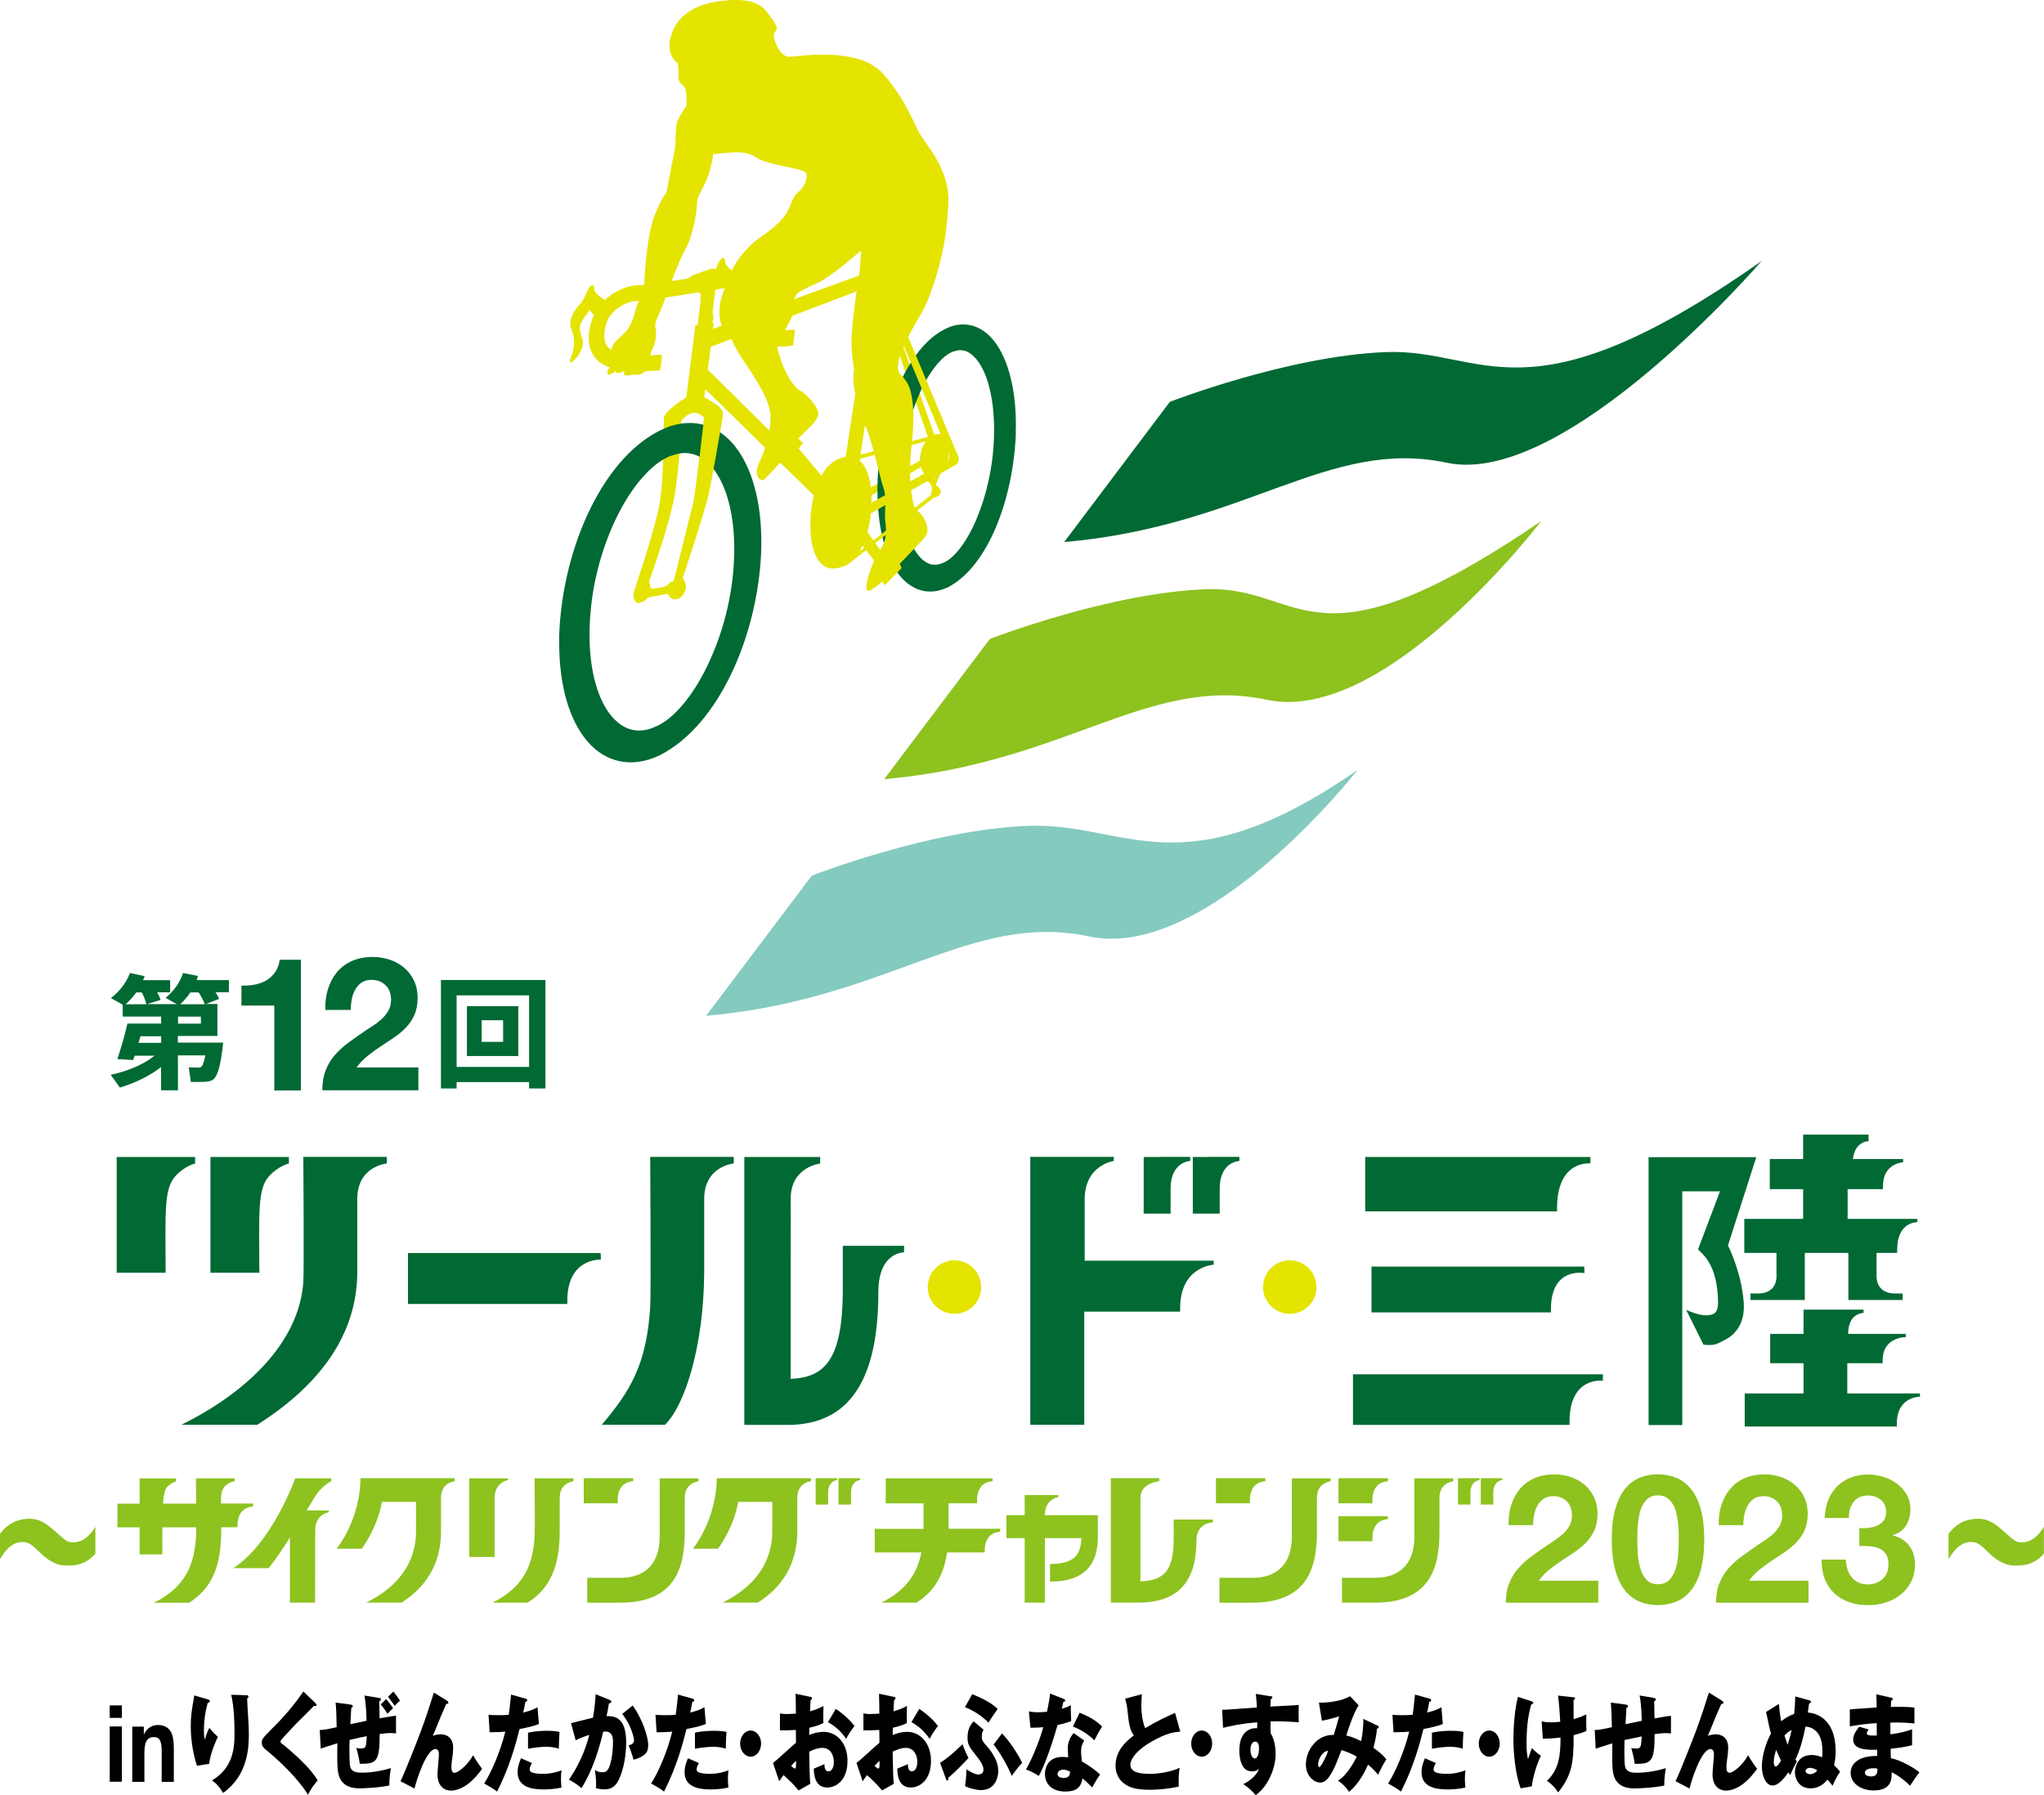 <?xml version="1.0" encoding="UTF-8"?><svg id="_レイヤー_2" xmlns="http://www.w3.org/2000/svg" viewBox="0 0 243.88 214.23"><defs><style>.cls-1{fill:#e5e300;}.cls-2{fill:#84cabf;}.cls-3{fill:#006934;}.cls-4{fill:#8dc21f;}</style></defs><g id="_レイヤー_1-2"><path class="cls-3" d="m126.98,64.68l12.6-16.72s14.08-5.49,25.79-5.94c11.73-.45,16.64,8.95,44.82-10.87,0,0-23.36,27.09-37.54,24.08-14.17-3.01-23.93,7.57-45.68,9.46Z"/><path class="cls-4" d="m105.5,92.99l12.6-16.73s14.08-5.49,25.79-5.94c11.74-.45,12.37,10.7,40-8.13,0,0-18.53,24.34-32.7,21.33-14.18-3.01-23.94,7.57-45.69,9.47Z"/><path class="cls-2" d="m84.25,121.23l12.61-16.73s14.08-5.49,25.79-5.94c11.74-.46,18.28,7.94,39.34-6.68,0,0-17.88,22.89-32.05,19.88-14.17-3.01-23.94,7.57-45.68,9.47Z"/><path class="cls-1" d="m81.64,34.16c.04-.54.56-1.15,1.15-1.36l1.91-.68c.59-.21,1.03.13.99.75l-.05.84c-.04.62-.55,1.24-1.12,1.38-.58.14-1.05.07-1.05-.15s-.43-.26-.95-.1c-.52.16-.91-.14-.87-.67Z"/><polygon class="cls-1" points="112.34 54.34 106.06 36.5 105.49 37.09 111.39 54.1 100.8 59.84 100.53 61.1 112.34 54.34"/><path class="cls-3" d="m121.19,51.66c0-.31.02-.63.02-.94,0-3.71-.68-6.83-1.92-9.01-.99-1.75-2.5-2.99-4.37-2.99-.46,0-.93.07-1.42.23-2.57.92-4.64,3.49-6.17,6.84-1.47,3.24-2.41,7.26-2.61,11.36h0s-.01.43-.01.43c0,.04,0,.08,0,.13l-.03.78h.02s0,.07,0,.1c0,4.01.78,7.31,2.21,9.49.98,1.51,2.4,2.52,4.07,2.52.68,0,1.39-.17,2.1-.5,4.82-2.49,7.83-10.56,8.13-18.43m-13.71,6.3c0-.19,0-.38,0-.58v-.29s.01-.01.01-.02v-.33c.16-3.69,1.04-7.2,2.25-9.89,1.23-2.77,2.87-4.62,4.1-4.94.27-.09.5-.13.72-.13.83,0,1.67.53,2.45,1.85.94,1.6,1.58,4.29,1.58,7.59h0v.05c0,.27,0,.53-.01.8-.09,3.58-.92,7.1-2.08,9.85-1.15,2.76-2.7,4.72-3.95,5.22-.38.18-.72.25-1.03.25-.77,0-1.54-.44-2.28-1.57-1.03-1.56-1.75-4.36-1.75-7.87h0Z"/><path class="cls-1" d="m102.8,61.9l11.22-6.42c.32-.19.47-.62.33-.96l-6.46-15.42c-.14-.34-.42-.5-.62-.33-.19.16-.24.58-.09.92l6.03,14.45c.14.35,0,.78-.33.96l-9.86,5.42"/><polygon class="cls-1" points="100.18 59.7 84.32 43.98 83.54 45.84 99.11 61.1 100.18 59.7"/><polygon class="cls-1" points="103.06 34.45 103.18 32.63 84.35 39.51 84.23 41.61 103.06 34.45"/><path class="cls-1" d="m77.07,44.3h0c-1.08,0-2.25-.09-3.48-.27-2.11-.28-3.36-1.68-3.34-3.74,0-.77.17-1.61.49-2.43.86-2.12,2.9-3.32,4.39-3.69.34-.08.66-.12.95-.12.72,0,4.8-.59,10.93-1.58.16-.03.24-.03.24-.03h.43l-.13,1.83h-.37l-.3.05c-4.43.73-9.94,1.61-11.04,1.62-.14,0-.32.02-.53.07-1.06.25-2.46,1.21-2.86,2.32-.23.58-.35,1.17-.35,1.69.02,1.27.62,1.9,1.99,2.12,1.17.17,2.27.26,3.27.26.6,0,.97-.03,1.11-.05h.49s0,.39,0,.39l-.19,1.44-.31.04c-.09.01-.57.07-1.41.07Z"/><polygon class="cls-1" points="85.48 33.54 83.88 33.51 83.25 38.78 82.97 38.81 81.78 48.26 83.98 47.85 85.16 38.53 84.86 38.55 85.48 33.54"/><polygon class="cls-1" points="111.95 51.81 100.98 54.71 100.93 55.2 111.91 52.27 111.95 51.81"/><path class="cls-1" d="m111.71,59.16l-10.83,8.41v-.45s10.44-8.22,10.44-8.22l-.04-.99v-.11s1.69-3.95,1.69-3.95l.22.26-1.54,3.74.04,1.1v.23Zm3.3-2.86h0s0,0,0,0h0Z"/><path class="cls-1" d="m111.69,51.83c.73-.2,1.54.26,1.54,1.89s-.82,2.85-1.74,3.34c-.93.5-1.75-1.08-1.73-2.22.02-1.13.62-2.65,1.93-3.02"/><path class="cls-1" d="m112.59,55.08s-1.01,1.53-1.01,1.61-.15.84.07,1.14c.22.3.82.59.52,1.11-.3.52-1.26.67-1.05-.09.2-.77-.07-.98-.12-1.11-.05-.12-.97-.75-.97-.75l1.85-2.98.71,1.06Z"/><path class="cls-1" d="m69.53,35.97s-2.04,1.76-1.33,3.4c.72,1.65-.11,3.32-.11,3.32,0,0-.28.9.25.45.53-.45,1.45-1.61,1.15-2.71-.31-1.1-.73-1.35.64-3.1.69-.89-.59-1.35-.59-1.35"/><path class="cls-1" d="m69.42,36.03s.6-1.05.67-1.32c.07-.27.73-1.28.83-.17.05.64,1.44,1.36,1.44,1.36l-1.09,2.11-1.85-1.97Z"/><path class="cls-1" d="m91.62,32.74c-.14,0-.33.02-.55.08-1.09.26-2.53,1.25-2.95,2.39-.23.6-.36,1.21-.36,1.74.02,1.31.64,1.96,2.05,2.18,1.2.18,2.33.27,3.36.27.61,0,1-.03,1.14-.05h.51s0,.41,0,.41l-.2,1.49-.31.04c-.09.01-.58.07-1.45.07h0c-1.11,0-2.32-.09-3.59-.27-2.18-.29-3.46-1.73-3.44-3.85,0-.79.18-1.66.51-2.51.88-2.19,2.99-3.41,4.53-3.8.35-.09.68-.13.98-.13l-.24,1.95Z"/><path class="cls-1" d="m85.11,32.77s-2.1,1.81-1.37,3.5c.74,1.7-.12,3.42-.12,3.42,0,0-.29.92.25.46.55-.46,1.5-1.66,1.18-2.8-.32-1.13-.75-1.39.66-3.19.71-.91-.61-1.39-.61-1.39"/><path class="cls-1" d="m84.99,32.84s.62-1.08.69-1.36c.07-.27.75-1.32.85-.18.06.66,1.48,1.4,1.48,1.4l-1.12,2.17-1.9-2.03Z"/><path class="cls-1" d="m76.2,71.96c.71-.09,1.16-.67,1.16-.67l2.34-.43s.31.79,1,.63c.68-.15,1.06-.83,1.12-1.37.06-.55-.38-1.14-.38-1.14,0,0,2.36-7.1,2.99-9.54.22-.86,1.84-10.16,1.84-10.16-.15-.6-.71-.93-.71-.93,0,0-2.26-1.6-2.94-1.32-.69.28-3.4,2-3.41,2.92-.02,1.3.01,7.16-.52,10.23-.54,3.07-3.11,10.6-3.11,10.6,0,0-.07,1.27.64,1.18m1.22-2.55s2.33-6.42,3-10.03c.68-3.61.84-9.15.84-9.15,0,0,.65-.85,1.4-.95s1.34.56,1.34.56l-1.24,10.48-2.38,9.01s-.51.11-.7.45c-.19.34-2.02.49-2.02.49l-.24-.87Z"/><path class="cls-1" d="m102.46,55.7s1.41-9.42,1.41-9.42l-1.35-2.42-1.94,12.81,1.87-.96Z"/><path class="cls-1" d="m96.71,62.22c-.16,3.25.9,6.57,3.85,5.39,2.87-1.16,3.46-6.06,3.41-7.48.16-3.25-.9-6.57-3.85-5.39-2.87,1.16-3.46,6.06-3.41,7.48Z"/><path class="cls-3" d="m90.81,66.11c.02-.47.03-.93.03-1.39,0-4.58-.98-8.38-2.77-10.96-1.37-1.98-3.38-3.28-5.78-3.28-.75,0-1.54.13-2.35.39-7.21,2.58-12.47,13.18-13.17,23.92h0s-.02.4-.02.4h0s-.05.95-.05.95h.02c0,.2,0,.4,0,.6,0,5.06,1.18,9.13,3.31,11.67,1.34,1.6,3.15,2.57,5.21,2.57h.01c1.14,0,2.35-.29,3.58-.9,6.92-3.59,11.5-14.09,11.98-23.98m-20.47,9.65c0-.44,0-.89.03-1.34l.02-.35c.25-4.75,1.63-9.35,3.49-12.93,1.9-3.67,4.36-6.22,6.43-6.81.51-.17.97-.25,1.41-.25,1.32,0,2.53.68,3.6,2.16,1.37,1.91,2.29,5.17,2.29,9.26v.04c0,.4,0,.81-.03,1.22-.17,4.51-1.41,9.05-3.17,12.68-1.74,3.64-4.04,6.35-6.1,7.25-.74.35-1.42.51-2.06.51-1.18,0-2.27-.54-3.29-1.73-1.55-1.84-2.63-5.26-2.62-9.69v-.02Z"/><path class="cls-1" d="m79.7,70.87s.31.79,1,.64c.68-.15,1.06-.83,1.12-1.38.06-.55-.37-1.14-.37-1.14,0,0,2.61-7.84,3.12-10.1.43-1.88,1.66-9.12,1.66-9.12,0-.26.06-1.04-.71-.93l-1.51,1.01s-1,9.13-1.38,10.52c-.38,1.39-2.23,8.97-2.23,8.97,0,0-.62.58-.81.92l.12.61Z"/><polygon class="cls-1" points="101.26 60.65 95.12 53.31 94.07 53.81 99.94 61.58 101.26 60.65"/><polygon class="cls-1" points="99.86 61.18 105.72 68.74 106.62 67.89 101.21 60.3 99.86 61.18"/><path class="cls-1" d="m97.67,9.33s-.43,4.38-.4,6.2c.02,1.34.82,4.92.82,4.92l-.02.05-.04.03s-.57.43-1.73,2.49c-1.15,2.04-2.04,6.51-2.26,7.91-.25,1.48-.87,1.52-1.55,3.2-.7,1.76-1.3,2.17-2.22,2.8-.93.66-.85.65-1.26,1.54-.08.18-.11.31-.12.4-.05.26.17.28.13.73,0,.05-.02.11-.03.17-.09.38-.31.55-.44.65-.12.1-.18.12-.24.49-.02.26.06.25.25.25.25-.04.58-.23.58-.23l.15-.08.03.14c.01.12.28.15.53.11.16-.02.29-.06.29-.06l.23-.07-.11.22c-.02.05-.03.09-.04.12-.02.13.12.22.39.24.25.02.55-.01.66-.03.03,0,.05,0,.05,0h.03s.03,0,.03,0c0,0,.35.14.77.08.19-.03.37-.1.55-.22.56-.38.57-1.46,1.34-2.69.38-.6.54-1.16.6-1.61.05-.4.03-.72.01-.91,0-.04,0-.08,0-.12.08-.55.75-1.42,1.38-2.62.67-1.28,2.15-4.26,3.37-5.93,1.17-1.59,1.96-4.46,2.03-5.02.08-.62.83-1.44,1.42-3.06.63-1.73.81-7.76.81-7.76"/><path class="cls-1" d="m92.32,4.22c0-.36.33-.61.33-.61.22-.47-.55-1.37-1.11-2.14-1-1.36-2.8-1.64-5.24-1.39-2.5.25-5.16,1.22-6.11,3.82-.23.6-.31,1.12-.31,1.56,0,1.46.94,2.03.93,2.05l.03.02v.03s.11.27.11,1.05c0,.13,0,.27,0,.43,0,.03,0,.07,0,.1,0,.92.47.79.77,1.34.17.34.19,1.02.19,1.53,0,.34-.01.59-.01.59v.05s-.03.04-.03.04c0,0-.53.68-.97,1.61-.43.86-.16,2.52-.45,3.88-.29,1.31-.91,4.75-.91,4.75v.05s-.05.04-.05.04c0,0-.51.5-1.39,2.7-.88,2.17-1.18,6.72-1.22,8.13-.05,1.5-.67,1.62-1.12,3.38-.47,1.84-1.01,2.32-1.84,3.07-.83.78-.76.75-1.05,1.69-.05.19-.07.32-.07.41-.02.26.21.25.22.71,0,.05,0,.11-.01.17-.04.38-.24.59-.35.7-.11.11-.17.15-.18.51.02.26.09.24.28.21.24-.07.55-.3.55-.3l.14-.1.05.13c.03.12.3.12.54.04.16-.04.28-.1.28-.1l.22-.09-.08.23c-.01.05-.02.09-.02.12,0,.13.15.2.42.19.25,0,.54-.08.65-.12.03,0,.05-.01.05-.01h.03s.03,0,.03,0c0,0,.37.1.77-.02.18-.05.36-.15.52-.29.51-.45.38-1.52.98-2.84.3-.65.39-1.22.39-1.67,0-.4-.06-.72-.1-.91,0-.04,0-.08,0-.12.01-.56.56-1.51,1.03-2.78.5-1.35,1.58-4.5,2.58-6.32.95-1.73,1.37-4.68,1.36-5.25,0-.63.1-.96.91-2.49.78-1.49,1.02-3.49,1.02-3.49l.02-.12h.11s1.35-.17,2.45-.21c1.09-.03,1.82.1,2.82.76.94.62,4.82,1.14,5.53,1.55h0c.17.1.24.31.23.52,0,.56-.35,1.3-.7,1.65-.45.44-.79.58-1.27,1.89-.5,1.39-1.64,2.45-3.52,3.75-1.88,1.31-3.56,3.46-4.29,6.15-.14.52-.21,1.08-.21,1.65,0,2.33,1.09,4.9,2.26,6.64,1.46,2.16,3.16,4.66,3.4,6.59.02.14.03.3.03.47,0,1.97-.64,3.88-1.38,5.46-.19.42-.27.78-.27,1.07,0,.74.51,1.06.79.96.04-.01.07-.03.09-.06.45-.39,1.82-1.91,1.82-1.91l.04-.05h.05s.09-.04.24-.09c.26-.09.69-.28,1.07-.59.52-.42.74-.98,1.44-1.69l-.58-.58,1.58-1.55s.82-.81.8-1.46c.02-.67-1.41-2.35-2.14-2.68-.81-.4-1.74-2.06-2.16-3.23-.4-1.15-.85-2.36-.93-4.59v-.08c.03-2.33,3.08-4.12,4.83-4.81,1.65-.63,5.1-3.69,5.37-3.9,0,0,0-.01.04-.03.11,0,.11.08.11.09,0,.03,0,.05,0,.08,0,.03-.16,1.94-.19,2.24-.05.5-.5,3.15-.73,5.25-.25,2.35-.39,3.65.05,6.29.05.3-.07.68-.07,1.13,0,1.82.92,4.55,1.54,6,.78,1.82,1.64,5.96,2.07,7.18.18.51.22,1.07.22,1.63,0,.58-.05,1.17-.05,1.67,0,.2,0,.4.03.58.05.38.09.79.09,1.2,0,.74-.16,1.56-.76,2.4-.74,1.04-1.59,3.45-1.58,4.38,0,.15.02.26.06.31.08.11.24.11.46.01.37-.16,1.37-1.01,1.37-1.01l.32.42,2-2.05-.22-.51s2.51-2.58,3.03-3.22c.19-.24.27-.51.27-.83,0-.8-.57-1.75-1.01-2.11-.63-.54-.57-.53-.82-1.79-.14-.73-.25-1.7-.25-2.97,0-.99.06-2.14.21-3.48.12-1.07.19-2.11.19-3.08,0-1.8-.24-3.32-.78-4.18-.64-1.02-1.06-.99-1.07-1.74,0-.23.04-.52.13-.93.37-1.74,1.85-4.09,2.82-5.82.95-1.68,2.59-6.53,2.89-10.54.02-.26.17-1.75.17-1.99.02-.26.03-.51.03-.75,0-3.54-2.41-6.31-3.23-7.57-.9-1.38-1.62-4.05-4.52-7.42-2.95-3.43-10.41-2.08-11.24-2.08-.89-.03-1.41-1-1.75-1.99-.07-.21-.1-.38-.1-.53"/><path class="cls-3" d="m71.67,149.54h-6.03s-16.96,0-16.96,0v6.08h19.01v-.39h0c0-5.04,3.82-4.89,3.98-4.91h0s.02,0,.02,0l-.02-.78Z"/><path class="cls-3" d="m191.25,164.02h-29.82v6.03h25.44s.4,0,.4,0v-.39c0-5.45,3.98-4.87,3.98-4.87v-.77Zm-27.61-7.39h21.01s.4,0,.4,0v-.39c0-5.12,4-4.29,4-4.3l-.02-.78h-25.39v5.47Zm21.74-12.06h.4v-.38c0-5.83,3.98-5.33,3.98-5.34v-.77h-26.87v6.49h22.48Z"/><path class="cls-3" d="m19.76,151.5h0c0-6.46-.26-9.57,1.16-11.13,1.13-1.25,2.36-1.5,2.36-1.51v-.78h-6.49s-2.87,0-2.87,0v13.81h5.84v-.39Zm11.18,0h0c0-6.46-.26-9.57,1.16-11.13,1.14-1.25,2.36-1.5,2.37-1.51v-.78h-6.49s-2.87,0-2.87,0v13.81h5.84v-.39Z"/><path class="cls-3" d="m138.31,138.08h-1.85v6.76h3.21v-2.99c0-3.23,2.34-3.29,2.34-3.3v-.48h-3.7Zm5.86,0h-1.85v6.76h3.21v-2.99c0-3.23,2.34-3.29,2.35-3.3v-.48h-3.71Zm-14.8,31.97v-13.51h11.44v-.39h0c0-4.94,3.82-5.19,3.99-5.21,0,0,.01,0,.01,0v-.48h-6.05s-9.34,0-9.34,0v-7.33c0-4.11,3.48-4.58,3.48-4.58v-.48s-.03,0-.06,0h-9.91v31.97h6.45Z"/><path class="cls-3" d="m79.34,170.05c2.46-2.43,4.63-9.6,4.68-18.16h0v-.31s0-.05,0-.08c0-6.46,0-6.38,0-8.4,0-3.97,3.53-4.23,3.53-4.25v-.78s-.03,0-.07,0h-9.9s.1,16.55,0,18c-.46,6.64-2.22,9.78-5.78,13.97h7.53Zm28.53-21.37h-7.31v5.52c-.07,7.86-2.02,10.2-6.22,10.36v-13.13c.01-6.41,0-6.35,0-8.36,0-3.84,3.52-4.2,3.52-4.21v-.78s-.03,0-.06,0h-8.99v31.97h5.53c2.8-.07,5.42-.95,7.32-3.32,1.97-2.45,3.14-6.41,3.14-12.53,0-4.8,3.06-4.73,3.07-4.74v-.78Z"/><path class="cls-1" d="m117.07,153.61c0,1.76-1.43,3.19-3.19,3.19s-3.19-1.43-3.19-3.19,1.43-3.2,3.19-3.2,3.19,1.43,3.19,3.2Z"/><path class="cls-1" d="m157.08,153.61c0,1.76-1.43,3.19-3.19,3.19s-3.19-1.43-3.19-3.19,1.43-3.2,3.19-3.2,3.19,1.43,3.19,3.2Z"/><path class="cls-3" d="m200.72,170.05v-27.87h4.5l-2.62,6.93c.4.48,2.39,1.67,2.39,6.47-.05,1.23-.59,1.34-1.38,1.4-.37,0-.73-.07-1.01-.14-.28-.08-.47-.14-.47-.14l-.94-.36,2.06,4.14.22.02s.17.02.45.02c.64,0,.95-.08,2.07-.71,1.12-.62,2.09-1.85,2.08-3.92,0-.23-.01-.47-.04-.72-.33-3.51-1.8-6.44-1.86-6.52l3.38-10.55h-12.85v31.97h4Zm19.69-3.75v-3.61h1.63s2.59,0,2.59,0v-.35c0-2.81,2.76-2.76,2.76-2.76v-.39h-6.88c0-2.53,1.84-2.49,1.84-2.5v-.39h-7.16v2.89h-3.98v3.5h3.98v3.61h-7.02v3.95h15.56s2.59,0,2.59,0v-.34c0-3.28,2.76-3.21,2.76-3.22v-.39h-8.67Zm-8.44-14.05c0,1.48-.95,2.12-2.19,2.12h-.92v.78h6.48v-5.62h5.2v5.62h6.47v-.78h-.92c-1.24,0-2.19-.64-2.19-2.12v-2.72h2.46v-.39c0-3.38,2.41-3.27,2.41-3.28v-.39h-8.32v-3.55h4.22s0,0,0,0v-.39c0-2.73,2.4-2.81,2.4-2.82v-.39h-5.99c.13-1.04.54-1.53.94-1.81.24-.16.47-.24.65-.28.18-.04.27-.03.28-.03v-.79h-7.81v2.91h-3.98v3.6h3.98v3.55h-7.02v4.06h3.84v2.72Z"/><path class="cls-3" d="m30.69,170.05c6.01-3.83,11.88-9.6,11.94-18.16h0v-.31s0-.05,0-.08c0-6.46,0-6.38,0-8.4,0-3.97,3.53-4.23,3.53-4.25v-.78s-.03,0-.07,0h-9.9s.1,13.5,0,14.95c-.46,6.64-5.94,12.75-14.55,17.02h9.05Z"/><path class="cls-3" d="m14.33,129.83l-1.12-1.56c1.9-.4,3.88-1.18,5.23-2.28h-2.37c-.06.19-.12.36-.18.52-.66-.05-1.27-.08-1.89-.11.36-1.06.93-2.95,1.2-4.24h4.03v-.84h-4.59v-1.42l-1.41-.78c1.05-.81,1.84-1.84,2.28-3l1.75.38c-.06.16-.12.33-.2.48h3.24v1.45h-1.54c.18.31.31.61.4.9l-1.62.51h3.55l-1.33-.75c.97-.81,1.71-1.81,2.08-2.97l1.78.36c-.05.16-.11.33-.16.49h3.85v1.45h-1.6c.18.27.33.52.43.79l-1.56.61h1.36v3.82h-4.72v.79h5.41c-.31,2.86-.69,4.2-1.36,4.51-.25.12-.61.16-1.03.18-.31,0-1.05.02-1.47,0l-.25-1.74c.33.01.91.03,1.17.03.11,0,.18-.02.26-.05.19-.09.39-.51.55-1.41h-3.27v4.17h-2.01v-2.77c-1.41,1.09-3.16,1.92-4.9,2.44Zm3.13-9.98c-.11-.46-.28-.91-.54-1.41h-.66c-.36.51-.79.97-1.27,1.41h2.47Zm1.77,4.61v-.79h-2.47c-.08.26-.15.52-.23.79h2.7Zm2.01-2.29h2.73v-.84h-2.73v.84Zm3.19-2.32c-.16-.46-.4-.91-.73-1.41h-.99c-.34.51-.73.97-1.2,1.41h2.92Z"/><path class="cls-3" d="m54.48,129.14v.76h-1.87v-12.94h12.47v12.94h-1.95v-.76h-8.65Zm8.65-1.81v-8.54h-8.65v8.54h8.65Zm-1.29-7.25v5.95h-6.13v-5.95h6.13Zm-4.37,4.26h2.56v-2.58h-2.56v2.58Z"/><path class="cls-4" d="m59.01,185.82v-7.04c0-1.91,1.61-2.12,1.61-2.13v-.22h-4.63v9.39h3.02Z"/><path class="cls-4" d="m30.17,179.44h-2.8s-1,0-1,0v-.68c0-1.85,1.64-1.97,1.64-1.97v-.36h-4.63s.01,1.44.02,3.02h-3.95c.08-.96.21-1.68.46-1.95.53-.58,1.1-.7,1.1-.7v-.36h-4.35v3.02h-2.65v2.82h2.65v3.23h2.71v-.18h0c0-.95-.01-2.02,0-3.05h4.04c0,.55,0,.96-.02,1.1-.21,3.08-1.03,5.92-5.03,7.9h4.21c2.79-1.78,3.79-4.45,3.82-8.43h0v-.15s0-.02,0-.03v-.4h1.95v-.18h0c0-2.34,1.77-2.27,1.85-2.28h0s0-.36,0-.36Z"/><path class="cls-4" d="m62.96,191.27c2.79-1.78,3.79-4.45,3.82-8.43h0v-.15s0-.02,0-.03c0-3,0-2.96,0-3.9,0-1.85,1.64-1.97,1.64-1.97v-.36h-4.63s.05,6.27,0,6.94c-.21,3.08-1.03,5.92-5.03,7.9h4.21Z"/><path class="cls-4" d="m39.52,176.79v-.36h-4.3s-2.73,7.71-7.38,10.72h4.21c.69-.84,1.54-2.08,2.54-3.65v7.77h3s.02-7.75.02-8.66c0-1.91,1.61-2.12,1.61-2.13v-.22s-.01,0-.03,0h-2.6c.29-.48.6-.99.91-1.51.89-1.48,2.02-1.97,2.02-1.97Z"/><path class="cls-4" d="m75.55,176.42h-5.9v2.99h4.05v-.34h0c0-2.34,1.77-2.27,1.85-2.28h0v-.36Z"/><path class="cls-4" d="m119.34,182.45h-2.8s-3.36,0-3.36,0c0-1.98,0-2.55,0-3.04h3.4v-.34h0c0-2.34,1.77-2.27,1.85-2.28h0v-.36h-12.75v2.99h4.51c0,1.09,0,2.25,0,3.04h-5.82v2.82h5.56c-.46,2.33-1.63,4.43-4.79,5.99h4.21c2.18-1.38,3.26-3.32,3.65-5.99h4.49v-.18h0c0-2.34,1.77-2.27,1.85-2.28h0v-.36Z"/><path class="cls-4" d="m54.22,176.42h-11.21s.16,4.42-2.84,8.41h3c1.89-2.74,2.31-5.02,2.39-5.59h4.08c0,1.76.01,3.75-.02,4.12-.21,3.08-1.91,5.92-5.91,7.9h4.21c2.79-1.78,4.67-4.45,4.7-8.43h0v-.15s0-.02,0-.03c0-3,0-2.96,0-3.9,0-1.85,1.64-1.97,1.64-1.97v-.36h-.03Z"/><path class="cls-4" d="m96.73,176.42h-11.21s.16,4.42-2.84,8.41h3c1.89-2.74,2.31-5.02,2.39-5.59h4.08c0,1.76,0,3.75-.02,4.12-.21,3.08-1.91,5.92-5.91,7.9h4.21c2.79-1.78,4.67-4.45,4.7-8.43h0v-.15s0-.02,0-.03c0-3,0-2.96,0-3.9,0-1.85,1.64-1.97,1.64-1.97v-.36h-.03Z"/><path class="cls-4" d="m78.71,183.37c0-.68,0-6.94,0-6.94h4.63v.36s-1.64.13-1.64,1.97c0,.94,0,.9,0,3.9,0,.01,0,.02,0,.03v.15h0c0,4.41-1.23,8.43-7.71,8.43h-3.92v-2.97h3.99c2.56,0,4.65-1.35,4.65-4.93Z"/><path class="cls-4" d="m150.98,176.42h-5.9v2.99h4.05v-.34h0c0-2.34,1.77-2.27,1.85-2.28h0v-.36Z"/><path class="cls-4" d="m154.14,183.37c0-.68,0-6.94,0-6.94h4.63v.36s-1.64.13-1.64,1.97c0,.94,0,.9,0,3.9,0,.01,0,.02,0,.03v.15h0c0,4.41-1.23,8.43-7.71,8.43h-3.92v-2.97h3.99c2.56,0,4.65-1.35,4.65-4.93Z"/><path class="cls-4" d="m165.6,176.42h-5.9v2.99h4.05v-.34h0c0-2.34,1.77-2.27,1.85-2.28h.01v-.36Z"/><path class="cls-4" d="m165.6,180.95h-5.9v2.99h4.05v-.35h0c0-2.34,1.77-2.27,1.85-2.28h.01s-.01-.36-.01-.36Z"/><path class="cls-4" d="m168.76,183.37v-6.94h4.63v.36s-1.64.13-1.64,1.97v4.08h0c0,4.41-1.23,8.43-7.71,8.43h-3.92v-2.97h3.99c2.56,0,4.65-1.35,4.65-4.93Z"/><path class="cls-4" d="m98.18,176.42h-.86v3.14h1.49v-1.39c0-1.5,1.09-1.53,1.09-1.53v-.22h-1.72Z"/><path class="cls-4" d="m100.91,176.42h-.86v3.14h1.49v-1.39c0-1.5,1.09-1.53,1.09-1.53v-.22h-1.72Z"/><path class="cls-4" d="m174.82,176.42h-.86v3.14h1.49v-1.39c0-1.5,1.09-1.53,1.09-1.53v-.22h-1.72Z"/><path class="cls-4" d="m177.54,176.42h-.86v3.14h1.49v-1.39c0-1.5,1.09-1.53,1.09-1.53v-.22h-1.72Z"/><path class="cls-4" d="m144.71,181.35h-4.67v2.56c-.05,3.65-1.29,4.74-3.97,4.81v-6.1c0-2.98,0-2.95,0-3.89,0-1.78,2.25-1.95,2.25-1.95v-.37s-.02,0-.04,0h-5.74v14.85h3.53c1.78-.03,3.46-.44,4.67-1.54,1.26-1.14,2.01-2.98,2.01-5.82,0-2.23,1.95-2.2,1.96-2.2v-.36Z"/><path class="cls-4" d="m124.67,180.83v-.05c0-1.91,1.62-2.12,1.62-2.12v-.23s-.01,0-.03,0h-4v2.4h-2.18v2.74c.47,0,1.14,0,2.18,0v7.7h2.41v-7.7h4.35c-.06,2.08-.9,3.05-3.74,3.09v2.1c2.21,0,3.64-.58,4.52-1.56.86-.94,1.17-2.24,1.19-3.63h0v-2.74h-6.34Z"/><path class="cls-4" d="m8.76,184.08c-.69,0-.98-.25-1.79-.98-1.33-1.2-2.12-1.84-3.44-1.84-1.91,0-2.97,1.03-3.53,1.79v3.04c.37-.64,1.25-2.06,2.63-2.06.84,0,1.17.32,2.14,1.26,1.55,1.52,2.68,1.55,3.15,1.55.89,0,2.22,0,3.46-1.42v-3.2c-.48.76-1.3,1.85-2.63,1.85Z"/><path class="cls-4" d="m241.25,184.08c-.69,0-.98-.25-1.79-.98-1.33-1.2-2.12-1.84-3.44-1.84-1.91,0-2.97,1.03-3.53,1.79v3.04c.37-.64,1.25-2.06,2.63-2.06.84,0,1.17.32,2.14,1.26,1.55,1.52,2.68,1.55,3.15,1.55.89,0,2.22,0,3.46-1.42v-3.2c-.48.76-1.29,1.85-2.63,1.85"/><path class="cls-4" d="m180.31,179.64c.23-.74.57-1.38,1.03-1.93.46-.55,1.03-.98,1.73-1.29.69-.31,1.49-.46,2.39-.46.69,0,1.34.11,1.96.32.62.21,1.17.52,1.64.92.47.4.85.89,1.13,1.48.28.59.42,1.24.42,1.97s-.12,1.41-.36,1.95c-.24.54-.57,1.03-.97,1.45-.4.42-.86.8-1.36,1.15-.51.34-1.02.68-1.53,1.02-.52.34-1.02.7-1.5,1.08-.49.39-.92.84-1.29,1.35h7.1v2.62h-11.03c0-.87.12-1.63.38-2.27.25-.64.59-1.22,1.02-1.73.43-.51.93-.98,1.51-1.41.58-.43,1.19-.87,1.83-1.31.33-.23.68-.46,1.05-.7.37-.24.71-.5,1.02-.78s.57-.61.77-.97c.21-.36.31-.77.31-1.22,0-.73-.21-1.3-.63-1.71-.42-.41-.96-.61-1.62-.61-.44,0-.82.1-1.13.31-.31.21-.55.48-.74.82-.19.34-.32.71-.4,1.12-.08.41-.12.81-.12,1.21h-2.92c-.03-.86.07-1.66.3-2.39Z"/><path class="cls-4" d="m192.75,180.02c.29-.99.69-1.79,1.19-2.39.5-.6,1.08-1.03,1.75-1.29.67-.26,1.37-.39,2.11-.39s1.47.13,2.14.39c.67.26,1.25.69,1.76,1.29.51.6.91,1.4,1.2,2.39.29.99.44,2.22.44,3.68s-.15,2.76-.44,3.77c-.29,1.01-.69,1.81-1.2,2.41-.51.6-1.09,1.03-1.76,1.29-.67.26-1.38.39-2.14.39s-1.45-.13-2.11-.39c-.67-.26-1.25-.69-1.75-1.29-.5-.6-.9-1.41-1.19-2.41-.29-1.01-.44-2.26-.44-3.77s.15-2.69.44-3.68Zm2.65,5.24c.03.61.12,1.19.27,1.76.15.57.39,1.05.72,1.45.33.4.8.6,1.42.6s1.11-.2,1.45-.6c.34-.4.58-.88.73-1.45.15-.57.24-1.15.27-1.76.03-.61.04-1.13.04-1.56,0-.26,0-.57-.01-.93,0-.36-.04-.74-.09-1.13-.05-.39-.12-.77-.21-1.15-.09-.38-.23-.72-.42-1.02-.19-.3-.42-.54-.71-.73-.29-.19-.64-.28-1.05-.28s-.76.09-1.04.28c-.28.19-.51.43-.69.73-.18.3-.32.64-.42,1.02-.1.38-.17.76-.21,1.15-.04.39-.07.76-.08,1.13,0,.36-.01.68-.01.93,0,.43.01.95.04,1.56Z"/><path class="cls-4" d="m205.39,179.64c.23-.74.57-1.38,1.03-1.93.46-.55,1.03-.98,1.73-1.29.69-.31,1.49-.46,2.39-.46.69,0,1.34.11,1.96.32.62.21,1.17.52,1.64.92.47.4.85.89,1.13,1.48.28.59.42,1.24.42,1.97s-.12,1.41-.36,1.95c-.24.54-.57,1.03-.97,1.45-.4.42-.86.8-1.36,1.15-.51.34-1.02.68-1.53,1.02-.52.34-1.02.7-1.5,1.08-.49.39-.92.84-1.29,1.35h7.1v2.62h-11.03c0-.87.12-1.63.38-2.27.25-.64.59-1.22,1.02-1.73.43-.51.93-.98,1.51-1.41.58-.43,1.19-.87,1.83-1.31.33-.23.68-.46,1.05-.7.37-.24.71-.5,1.02-.78.31-.29.57-.61.77-.97.21-.36.31-.77.31-1.22,0-.73-.21-1.3-.63-1.71-.42-.41-.96-.61-1.62-.61-.44,0-.82.1-1.13.31-.31.21-.55.48-.74.82-.19.34-.32.71-.4,1.12-.08.41-.12.81-.12,1.21h-2.92c-.03-.86.07-1.66.3-2.39Z"/><path class="cls-4" d="m222.9,182.34c.37-.03.72-.11,1.04-.25.32-.14.59-.33.79-.59.21-.26.31-.6.31-1.03,0-.64-.21-1.14-.64-1.48s-.92-.51-1.48-.51c-.77,0-1.35.25-1.75.76s-.58,1.15-.57,1.92h-2.89c.03-.77.17-1.48.42-2.11.25-.64.6-1.18,1.05-1.64.45-.46.99-.81,1.62-1.06.63-.25,1.33-.37,2.1-.37.6,0,1.2.09,1.8.27.6.18,1.14.45,1.62.8.48.36.87.79,1.17,1.31.3.51.45,1.11.45,1.78,0,.73-.18,1.37-.53,1.93-.35.56-.88.94-1.58,1.14v.04c.83.19,1.48.59,1.95,1.2.47.61.71,1.35.71,2.21,0,.79-.15,1.49-.46,2.1-.31.61-.72,1.13-1.23,1.54-.51.41-1.11.73-1.78.94-.67.21-1.37.32-2.1.32-.84,0-1.61-.12-2.3-.36-.69-.24-1.28-.6-1.77-1.06-.49-.46-.86-1.03-1.13-1.7-.26-.67-.39-1.44-.37-2.31h2.89c.01.4.08.78.19,1.15s.28.68.49.94.48.48.8.63c.32.16.7.24,1.15.24.69,0,1.26-.21,1.74-.63.47-.42.71-1,.71-1.73,0-.57-.11-1.01-.33-1.31-.22-.3-.5-.52-.85-.65-.34-.14-.72-.21-1.12-.24-.41-.02-.8-.03-1.17-.03v-2.14c.33.03.68.03,1.05,0Z"/><path class="cls-3" d="m32.73,130.13v-10.12h-3.92v-2.38c.55.01,1.08-.03,1.59-.12.51-.1.97-.27,1.38-.51s.75-.57,1.04-.97c.28-.4.47-.9.56-1.49h2.52v15.6h-3.16Z"/><path class="cls-3" d="m39.13,118.04c.24-.77.59-1.43,1.07-2.01.48-.57,1.07-1.02,1.79-1.34s1.55-.48,2.49-.48c.71,0,1.39.11,2.04.33.65.22,1.22.54,1.71.96.49.42.88.93,1.17,1.54.29.61.43,1.29.43,2.05s-.13,1.46-.38,2.03c-.25.56-.59,1.07-1,1.5-.42.44-.89.84-1.42,1.19-.53.36-1.06.71-1.59,1.06-.53.35-1.05.72-1.56,1.13s-.95.87-1.34,1.4h7.38v2.72h-11.46c0-.91.13-1.69.39-2.36.26-.67.61-1.27,1.06-1.79.45-.53.97-1.01,1.57-1.46.6-.45,1.24-.9,1.91-1.36.34-.24.71-.48,1.09-.72.39-.24.74-.52,1.06-.81.32-.3.59-.63.8-1,.21-.37.32-.79.32-1.27,0-.76-.22-1.35-.66-1.77-.44-.42-1-.64-1.68-.64-.46,0-.85.11-1.17.32-.32.22-.58.5-.77.85-.19.35-.33.74-.41,1.16-.08.42-.12.84-.12,1.26h-3.03c-.03-.89.07-1.72.31-2.48Z"/><path d="m13.09,205.02v-1.49h1.45v1.49h-1.45Zm1.45,1.02v6.6h-1.45v-6.6h1.45Z"/><path d="m17.16,206.05v.92h.03c.18-.38.42-.66.72-.84.29-.17.59-.26.9-.26.39,0,.71.07.95.2.25.13.44.31.59.55.14.23.24.52.3.86s.09.71.09,1.12v4.06h-1.45v-3.73c0-.54-.07-.95-.2-1.22s-.38-.4-.73-.4c-.39,0-.68.15-.86.44-.18.29-.27.78-.27,1.45v3.46h-1.45v-6.6h1.38Z"/><path d="m24.74,202.79c.18.05.29.09.29.23,0,.17-.17.2-.25.22-.3,1.05-.45,2.14-.45,3.25,0,.56.04.82.09,1.14.08-.2.11-.31.24-.68.15-.46.26-.63.32-.73.45.52.52.61,1.02,1.06-.16.33-.84,1.71-1.05,3.23l-1.46.22c-.68-2.17-.73-3.98-.73-4.74,0-1.02.09-1.8.34-3.15.05-.28.05-.34.07-.5l1.57.45Zm4.67-.47c.1,0,.23.01.23.18,0,.14-.09.17-.16.19.01.45.14,2.39.16,2.78.03.46.05,1,.05,1.49,0,1.61-.1,4.89-3.07,7.02-.62-1.03-1.1-1.34-1.33-1.49,2.45-1.48,2.69-3.69,2.69-5.56,0-1.57-.06-3.15-.39-4.67l1.82.06Z"/><path d="m37.66,203.29c.06.06.1.11.1.19,0,.11-.07.14-.12.14s-.11-.03-.17-.05c-.2.24-1.87,1.86-2.22,2.23-.47.5-1.04,1.11-1.42,1.53-.33.37-.36.42-.36.52,0,.13.04.17.44.45.03.03.97.8,1.89,1.68,1.15,1.11,1.64,1.76,2.11,2.5-.41.46-.74.89-1.17,1.72-.45-.83-2.14-3.05-5.15-5.49-.1-.08-.35-.32-.35-.75,0-.33.04-.48,1.07-1.51,1.41-1.38,2.73-2.88,3.89-4.58l1.45,1.4Z"/><path d="m38.12,206.47c.55-.01,1.03-.11,2.05-.34-.02-1.3-.06-2.32-.13-2.94l1.77.24c.15.03.28.04.28.2,0,.14-.11.18-.18.19-.02.32-.09,1.67-.11,1.95.31-.06,1.29-.26,1.93-.4-.01-.66-.04-1.91-.25-3.02l1.74.29c.14.03.23.04.23.18s-.12.18-.2.2c0,.06.03,1.86.04,2.05,1.25-.22,1.59-.27,1.96-.31v2.11c-.16-.01-.34-.04-.59-.04-.48,0-.95.06-1.36.12.01,3.42-.45,3.55-2.38,3.55-.05-.65-.38-1.8-.4-1.89.12.03.32.06.57.06.57,0,.61-.17.67-1.47-.39.08-1.33.27-2.05.45-.01.4-.02.78-.02,1.16,0,2.03.08,2.16.28,2.39.22.26.53.36,1.24.36.58,0,1.98-.09,3.43-.55-.05.31-.2,1.19-.19,2.08-1.34.29-3.38.34-3.52.34-.59,0-2.19-.03-2.56-1.76-.15-.73-.14-1.74-.12-3.62-1.23.38-1.58.5-1.98.64l-.12-2.23Zm7.95-3.68c.21.22.6.7.83,1.08-.29.23-.59.59-.66.66-.11-.17-.52-.79-.81-1.11l.64-.64Zm.86-.91c.35.4.66.88.8,1.1-.17.12-.45.4-.64.6-.24-.33-.58-.83-.8-1.07l.64-.63Z"/><path d="m53.34,202.98c.09.05.16.12.16.23,0,.17-.15.15-.25.13-.38.83-.86,1.99-1.4,3.33-.1.24-.14.32-.22.48.22-.06.55-.17.95-.17.63,0,1.49.31,1.49,1.63,0,.34-.04.77-.09,1.07-.08.54-.12.83-.12,1.25,0,.33.07.64.39.64.36,0,1.47-.8,2.2-2.09.31.56.81,1.29,1.07,1.62-.29.4-.87,1.2-1.74,1.85-.81.6-1.56.75-1.95.75-.95,0-1.63-.68-1.63-1.94,0-.38.17-2.07.17-2.41,0-.46-.2-.61-.42-.61-1.1,0-2.33,3.94-2.49,4.71l-1.67-.87c.65-1.37,2.14-5.19,2.45-6.04.64-1.74,1.05-3,1.53-4.54l1.56.97Z"/><path d="m62.71,202.72c.09.03.2.08.2.2,0,.15-.14.17-.22.17-.04.2-.21,1.11-.26,1.29.94-.22,1.3-.41,1.7-.63l.17,2c-.32.13-.9.34-2.31.6-.41,1.61-1.12,4.39-2.68,7.47-.43-.34-.81-.56-1.54-.97.86-1.34,1.93-3.79,2.52-6.19-.62.06-.75.06-1.87.08l-.13-2.09c.31.03.66.05,1.19.05.46,0,.77-.01,1.22-.05.14-.96.21-1.79.28-2.41l1.74.49Zm.77,7.68c-.26.41-.28.65-.28.75,0,.18.07.26.18.33.21.15.81.22,1.37.22,1.06,0,1.82-.26,2.25-.42-.03.24-.07.52-.07,1s.04.8.06,1.06c-.72.15-1.41.22-2.11.22-1.34,0-3.12-.24-3.12-2.05,0-.5.09-.91.4-1.67l1.32.57Zm-.48-3.61c.94-.23,2.06-.23,2.26-.23.89,0,1.3.09,1.5.14-.06.94-.07,1.15-.08,2-.51-.17-1-.23-1.53-.23-.6,0-1.43.11-2.15.23v-1.91Z"/><path d="m72.74,202.89c.11.04.2.08.2.19,0,.18-.21.2-.28.2-.15.87-.21,1.2-.29,1.53.88,0,2.34.04,2.34,3.13,0,2.11-.53,3.91-1.02,4.72-.17.29-.59.89-1.51.89-.32,0-.78-.05-1.08-.14.01-.14.03-.26.03-.47,0-.19-.01-.73-.15-1.71.24.17.5.28.89.28.28,0,.44-.05.6-.24.35-.38.67-1.81.67-3.4,0-1.31-.74-1.24-1.17-1.2-.81,3.46-1.77,5.4-2.59,6.74-.43-.4-1.09-.82-1.5-1.01,1.08-1.57,1.93-3.37,2.43-5.35-.49.15-1.3.45-1.62.65l-.56-2.05c.42-.1,2.24-.57,2.62-.65.21-1.23.28-2.16.32-2.8l1.69.68Zm2.76.66c1.12,1.57,1.84,3.7,1.84,4.71,0,.66-.17,1.02-.73,1.35-.09.05-.5.29-1.02.4-.21-.75-.34-1.12-.59-1.71.28-.08.65-.18.65-.59,0-.32-.26-1.16-.53-1.75-.27-.57-.65-1.11-.87-1.42l1.25-1Z"/><path d="m82.63,202.72c.09.03.2.08.2.2,0,.15-.14.17-.22.17-.04.2-.21,1.11-.26,1.29.94-.22,1.3-.41,1.7-.63l.17,2c-.32.13-.9.34-2.31.6-.41,1.61-1.12,4.39-2.68,7.47-.43-.34-.81-.56-1.54-.97.86-1.34,1.93-3.79,2.52-6.19-.62.06-.75.06-1.87.08l-.13-2.09c.31.03.66.05,1.19.05.46,0,.77-.01,1.22-.05.14-.96.21-1.79.28-2.41l1.74.49Zm.77,7.68c-.26.41-.28.65-.28.75,0,.18.07.26.18.33.21.15.81.22,1.37.22,1.06,0,1.82-.26,2.25-.42-.03.24-.07.52-.07,1s.04.8.06,1.06c-.72.15-1.41.22-2.11.22-1.34,0-3.12-.24-3.12-2.05,0-.5.09-.91.4-1.67l1.32.57Zm-.48-3.61c.94-.23,2.06-.23,2.26-.23.89,0,1.3.09,1.5.14-.06.94-.07,1.15-.08,2-.51-.17-1-.23-1.53-.23-.6,0-1.43.11-2.15.23v-1.91Z"/><path d="m90.81,208.09c0,.86-.56,1.56-1.25,1.56s-1.25-.7-1.25-1.56.56-1.56,1.25-1.56,1.25.69,1.25,1.56Z"/><path d="m96.68,202.51c.13.03.21.05.21.17,0,.14-.11.18-.17.2-.03.38-.05.83-.07,1.35.58-.15,1.09-.34,1.6-.64,0,.47-.02,1.06-.02,1.35,0,.34,0,.43.02.69-.24.13-.78.38-1.68.57,0,.14-.02.75-.02.87.27-.11.89-.38,1.74-.38,1.54,0,2.83,1.34,2.83,3.46,0,2.37-1.41,3.18-2.42,3.18-1.54,0-1.59-1.71-1.6-2.25.21-.09,1.13-.47,1.27-.54,0,.26,0,.86.48.86.39,0,.64-.49.64-1.12,0-.79-.39-1.68-1.36-1.68-.62,0-1.25.29-1.58.45.04,2.55.05,2.85.13,3.84l-1.4.79c-.54-.66-.97-1.08-1.79-1.83-.26.34-.38.52-.52.74l-.74-2.2c.47-.32,2.33-2.08,2.74-2.4,0-.45,0-.55-.01-1.53-.6.04-1.32.05-1.9.05v-2.03c.2.04.37.08.81.08.4,0,.97-.05,1.09-.05,0-.96-.01-1.1-.04-2.37l1.76.37Zm-2.29,8.23c.19.2.39.33.46.33.15,0,.14-.45.13-.93-.12.13-.34.32-.59.6Zm5.33-6.79c.72.46,1.68,1.28,2.23,2.04-.54.71-.77,1.1-.99,1.54-.58-.86-1.32-1.54-2.17-2l.93-1.58Z"/><path d="m106.64,202.51c.13.03.21.05.21.17,0,.14-.11.18-.17.2-.03.38-.05.83-.07,1.35.58-.15,1.09-.34,1.6-.64,0,.47-.02,1.06-.02,1.35,0,.34,0,.43.02.69-.24.13-.78.38-1.68.57,0,.14-.02.75-.02.87.27-.11.89-.38,1.74-.38,1.54,0,2.83,1.34,2.83,3.46,0,2.37-1.41,3.18-2.42,3.18-1.54,0-1.59-1.71-1.6-2.25.21-.09,1.13-.47,1.27-.54,0,.26,0,.86.48.86.39,0,.64-.49.64-1.12,0-.79-.39-1.68-1.36-1.68-.62,0-1.25.29-1.58.45.04,2.55.05,2.85.13,3.84l-1.4.79c-.54-.66-.97-1.08-1.79-1.83-.26.34-.38.52-.52.74l-.74-2.2c.47-.32,2.33-2.08,2.74-2.4,0-.45,0-.55-.01-1.53-.6.04-1.32.05-1.9.05v-2.03c.2.04.37.08.81.08.4,0,.97-.05,1.09-.05,0-.96-.01-1.1-.04-2.37l1.76.37Zm-2.29,8.23c.19.2.39.33.46.33.15,0,.14-.45.13-.93-.12.13-.34.32-.59.6Zm5.33-6.79c.72.46,1.68,1.28,2.23,2.04-.54.71-.77,1.1-.99,1.54-.58-.86-1.32-1.54-2.17-2l.93-1.58Z"/><path d="m112.16,210.39c.68-.42,1.37-.96,2.69-2.23.13.47.65,1.56.7,1.65-.56.63-1.64,1.72-2.4,2.36,0,.17,0,.34-.13.34-.07,0-.12-.11-.15-.19l-.7-1.93Zm3.84-8.19c.54.2,2.24.91,3.03,1.76-.57.83-.9,1.3-1.09,1.63-.72-.75-1.82-1.48-2.81-1.85l.87-1.54Zm1.36,4.22c-.16.22-.22.57-.22.87,0,.17,0,.43.4.87.48.54,1.57,1.76,1.57,3.22,0,.5-.23,2.26-2.07,2.26-.39,0-1.15-.13-1.9-.47.16-.93.16-1.76.16-2,.73.43,1.07.6,1.4.6.38,0,.64-.13.64-.6,0-.56-.61-1.33-.92-1.71-.76-.96-.98-1.25-.98-2.08,0-1.1.41-1.58.72-1.95l1.21,1.01Zm2.2.46c.89.91,1.93,2.5,2.4,3.51-.49.49-1.03,1.25-1.24,1.56-.51-1.25-1.61-3.13-2.17-3.74l1-1.33Z"/><path d="m122.75,204.25c.31.05.59.1,1.13.1.3,0,.6-.03,1.04-.06.24-1.1.31-1.63.38-2.17l1.6.63c.14.05.19.1.19.2,0,.15-.16.15-.21.15-.03.09-.16.68-.2.84.5-.15.81-.28,1.1-.42-.03.52-.01,1.39.03,1.9-.73.26-1.3.38-1.63.45-.14.52-.49,1.7-1.04,3.27-.54,1.53-.92,2.3-1.19,2.81-.48-.31-1.03-.6-1.53-.77.7-1.25,1.51-3.14,2.06-5.04-.24.03-1.22.06-1.53.06l-.19-1.95Zm6.61,3.48c-.24.43-.37.71-.37,1.25,0,.42.07,1.02.1,1.25.61.32,1.63,1.02,2.17,1.56-.35.45-.81,1.28-.94,1.53-.78-.77-.87-.84-1.17-1.07-.19,1.2-.87,1.56-2.04,1.56-1.62,0-2.43-.91-2.43-2.11,0-.24.04-2.02,2.1-2.02.29,0,.49.03.67.04-.01-.09-.05-1.01-.05-1.11,0-.83.49-1.58.72-1.77l1.25.89Zm-2.53,3.47c-.29,0-.65.18-.65.52,0,.31.3.47.73.47.69,0,.74-.42.77-.74-.25-.15-.56-.26-.84-.26Zm1.98-6.8c1.62.66,2.23,1.2,2.69,1.66-.35.52-.76,1.29-.93,1.65-.6-.65-1.62-1.31-2.56-1.65l.81-1.66Z"/><path d="m140.81,206.66c-.73.06-1.58.15-3.43,1.2-1.8,1.02-2.51,2.12-2.51,2.74,0,.92,1.09,1.1,2.39,1.1,1.13,0,2.69-.31,3.49-.73-.09.57-.14,1.1-.11,2.25-1.38.32-2.89.38-3.45.38-1.78,0-2.47-.33-2.98-.68-.64-.43-1.11-1.19-1.11-2.2,0-1.74,1.16-2.82,2.18-3.61-.51-.71-.58-1.39-.76-3.01-.06-.61-.12-.82-.28-1.37l2-.54c-.04.65-.06.93-.06,1.34,0,1.53.36,2.51.45,2.72,1.59-.94,2.32-1.26,3.57-1.83l.62,2.22Z"/><path d="m144.63,208.09c0,.86-.56,1.56-1.25,1.56s-1.25-.7-1.25-1.56.56-1.56,1.25-1.56,1.25.69,1.25,1.56Z"/><path d="m151.56,202.42c.16.03.26.04.26.14,0,.14-.12.19-.2.22-.02.23-.03.38-.05.89,2.88-.15,3.2-.17,3.39-.19-.01.27-.03,1.53.01,2.06-1.85-.12-2.63-.12-3.37-.1-.02.92,0,1.15.01,1.42.59.91.59,2.27.59,2.45,0,1.81-.95,3.93-2.37,4.93-.44-.52-1-1-1.49-1.31.31-.15,1.51-.79,1.88-1.84-.1.1-.31.31-.81.31-.16,0-.75,0-1.1-.57-.37-.59-.44-1.42-.44-1.89,0-2.81,1.92-2.72,2.13-2.68.01-.41.01-.52.01-.71-2.13.17-3.47.51-4.08.66l-.11-2.16c.24.01.62-.01,4.15-.27-.07-1.07-.07-1.11-.14-1.62l1.74.28Zm-2.36,6.38c0,.84.34,1.07.52,1.07.32,0,.5-.59.5-1.23,0-.29-.05-.79-.46-.79-.34,0-.56.42-.56.94Z"/><path d="m164.38,205.96c.11.05.13.09.13.15,0,.17-.14.17-.21.17-.09.92-.22,1.49-.43,2.32.47.31,1.08.77,1.54,1.37-.49.8-.54.91-.99,1.84-.26-.32-.51-.64-1.19-1.21-.28.64-1.04,2.25-2.26,3.24-.45-.64-.77-.93-1.33-1.34.97-.51,1.95-2.22,2.23-2.86-.55-.32-.99-.51-1.81-.78-.12.31-.66,1.71-.8,1.99-.67,1.44-1.16,1.89-1.73,1.89-.81,0-1.72-.86-1.72-2.14,0-1.79,1.4-3.64,3.32-3.54.07-.22.19-.59.33-1.07.24-.89.28-1,.32-1.16-.52.18-1.37.41-2.06.52l-.35-2.14c2.02,0,3.27-.5,3.71-.78l1.02,1.08c-.67,1.11-1.33,3.1-1.46,3.62.33.08.72.15,1.77.66.17-.89.26-1.76.26-2.65l1.71.82Zm-7.1,4.67c0,.23.1.26.15.26.16,0,.82-1.23,1.03-1.94-.5-.01-1.19.8-1.19,1.68Z"/><path d="m170.56,202.72c.09.03.2.08.2.2,0,.15-.14.17-.22.17-.04.2-.21,1.11-.26,1.29.94-.22,1.3-.41,1.7-.63l.17,2c-.32.13-.9.34-2.31.6-.41,1.61-1.12,4.39-2.68,7.47-.43-.34-.81-.56-1.54-.97.86-1.34,1.93-3.79,2.52-6.19-.62.06-.75.06-1.87.08l-.13-2.09c.31.03.66.05,1.19.05.46,0,.77-.01,1.22-.05.14-.96.21-1.79.28-2.41l1.74.49Zm.77,7.68c-.26.41-.28.65-.28.75,0,.18.07.26.18.33.21.15.81.22,1.37.22,1.06,0,1.82-.26,2.25-.42-.03.24-.07.52-.07,1s.04.8.06,1.06c-.72.15-1.41.22-2.11.22-1.34,0-3.12-.24-3.12-2.05,0-.5.09-.91.4-1.67l1.32.57Zm-.48-3.61c.94-.23,2.06-.23,2.26-.23.89,0,1.3.09,1.5.14-.06.94-.07,1.15-.08,2-.51-.17-1-.23-1.53-.23-.6,0-1.43.11-2.15.23v-1.91Z"/><path d="m178.94,208.09c0,.86-.56,1.56-1.25,1.56s-1.25-.7-1.25-1.56.56-1.56,1.25-1.56,1.25.69,1.25,1.56Z"/><path d="m182.77,203.06c.12.04.17.06.17.15,0,.15-.17.19-.24.2-.43,1.48-.56,3.06-.56,4.63,0,.63.03,1.33.17,1.91.07-.2.39-1.14.46-1.33.42.43.6.57,1.08.93-.5,1-.96,2.58-1.08,3.64l-1.33.24c-.64-1.68-.87-4.3-.87-5.83,0-.82.07-3.27.54-5.09l1.66.54Zm4.88-.52c.19.03.28.03.28.15s-.11.17-.18.18c0,.73,0,1.6.01,2.3.09-.03.79-.2,1.51-.57-.02,1.19-.02,1.3.02,1.97-.51.24-.81.32-1.53.51.01,3.36-.22,4.77-1.85,6.84-.43-.74-1.16-1.28-1.34-1.39,1.5-1.39,1.62-3.2,1.62-5.17-.66.09-1.45.15-2.11.14l-.14-2.07c.28.06.51.12,1.08.12.1,0,.51,0,1.14-.06-.02-.4-.11-1.95-.26-3.13l1.75.19Z"/><path d="m197.33,202.65c.14.03.24.04.24.18s-.12.18-.2.2c0,.06.03,1.88.04,2.05,1.27-.23,1.6-.27,1.96-.31v2.11c-.16-.01-.34-.04-.59-.04-.48,0-.95.06-1.36.12.01,3.42-.45,3.55-2.38,3.55-.05-.65-.38-1.8-.4-1.89.12.03.32.06.57.06.57,0,.61-.18.67-1.45-.33.06-1.76.37-2.05.43,0,.4-.02.78-.02,1.16,0,2.03.08,2.16.28,2.39.22.26.53.36,1.24.36.58,0,1.98-.09,3.43-.55-.05.31-.2,1.19-.19,2.08-1.34.29-3.38.34-3.52.34-.59,0-2.19-.03-2.56-1.76-.15-.73-.14-1.74-.12-3.62-1.23.38-1.58.5-1.98.64l-.12-2.23c.55-.01,1.03-.11,2.05-.34-.02-1.3-.06-2.32-.13-2.94l1.77.24c.15.03.28.04.28.2,0,.14-.11.18-.18.19-.02.32-.09,1.67-.11,1.95.31-.06,1.29-.26,1.93-.4-.01-.66-.04-1.91-.25-3.02l1.74.29Z"/><path d="m205.46,202.98c.09.05.16.12.16.23,0,.17-.15.15-.24.13-.38.83-.86,1.99-1.4,3.33-.1.24-.14.32-.22.48.22-.06.55-.17.95-.17.63,0,1.49.31,1.49,1.63,0,.34-.04.77-.09,1.07-.08.54-.12.83-.12,1.25,0,.33.07.64.39.64.36,0,1.47-.8,2.2-2.09.31.56.81,1.29,1.07,1.62-.29.4-.87,1.2-1.74,1.85-.81.6-1.56.75-1.95.75-.95,0-1.63-.68-1.63-1.94,0-.38.17-2.07.17-2.41,0-.46-.2-.61-.42-.61-1.1,0-2.33,3.94-2.49,4.71l-1.67-.87c.65-1.37,2.13-5.19,2.45-6.04.64-1.74,1.05-3,1.53-4.54l1.56.97Z"/><path d="m215.85,202.91c.1.03.22.06.22.19s-.13.18-.22.22c-.05.4-.07.52-.15,1.07.94.03,3.32.71,3.32,4.58,0,.78-.09,1.29-.19,1.7.28.26.46.46.72.77-.46.7-.69,1.2-.9,1.68-.17-.23-.31-.41-.6-.74-.42.52-1.04,1.05-2.02,1.05-1.47,0-1.87-1.25-1.87-1.93,0-.61.35-2.05,1.98-2.05.61,0,1.04.18,1.26.27.02-.13.04-.33.04-.69,0-1.75-.58-2.28-.88-2.53-.49-.41-.93-.42-1.14-.43-.3,1.48-.61,2.68-1.19,3.92.04.06.06.1.16.24-.19.32-.57,1.07-.78,1.61-.16-.2-.2-.27-.24-.32-.49.73-1.17,1.57-1.89,1.57s-1.26-1.02-1.26-2.27.47-2.81,1.08-3.93c-.13-.47-.16-.6-.58-2.58l1.53-.96c.05.52.12,1.25.27,2.07.6-.45,1-.68,1.55-.87.1-.94.12-1.57.13-2.09l1.65.46Zm-3.92,5.92c-.23.64-.29,1.17-.29,1.43,0,.11,0,.56.21.56s.43-.32.65-.71c-.14-.27-.32-.63-.58-1.28Zm1.84-2.37c-.34.18-.58.37-.86.66.11.34.18.57.39,1.1.19-.6.34-1.15.47-1.76Zm2.19,4.53c-.38,0-.53.2-.53.37,0,.2.25.38.54.38.08,0,.5,0,.86-.45-.45-.31-.79-.31-.87-.31Z"/><path d="m225.65,202.61c.09.03.18.04.18.17,0,.14-.11.17-.18.18-.04.5-.04.61-.05.75.47,0,2.05-.04,2.82.08v1.9c-.49-.05-1.38-.15-2.87-.11v1.4c.29-.03,1.43-.17,2.59-.6v1.9c-.84.23-1.7.33-2.55.42,0,.55,0,.6.02,1.14,1.28.22,3.03,1.33,3.41,1.68-.33.4-.51.68-1.13,1.6-.5-.54-1.43-1.26-2.19-1.61.02.66.09,2.17-2.15,2.17-1.58,0-2.74-.91-2.74-2.07,0-1.45,1.46-2.08,3.17-2.04q0-.29-.01-.75c-1.01.03-2.86.06-2.86-1.2,0-.45.18-.86.72-1.54l1.12.32c-.18.31-.21.34-.21.43,0,.14,0,.36,1.19.29,0-.23-.01-1.26-.01-1.47-1.26.06-2.36.24-3.21.38v-2.02c.5-.06,2.74-.19,3.2-.23,0-.48,0-.98-.04-1.57l1.78.4Zm-2.11,8.42c-.05,0-1.03,0-1.03.52,0,.42.56.46.74.46.5,0,.81-.23.75-.93-.1-.03-.25-.05-.45-.05Z"/></g></svg>
